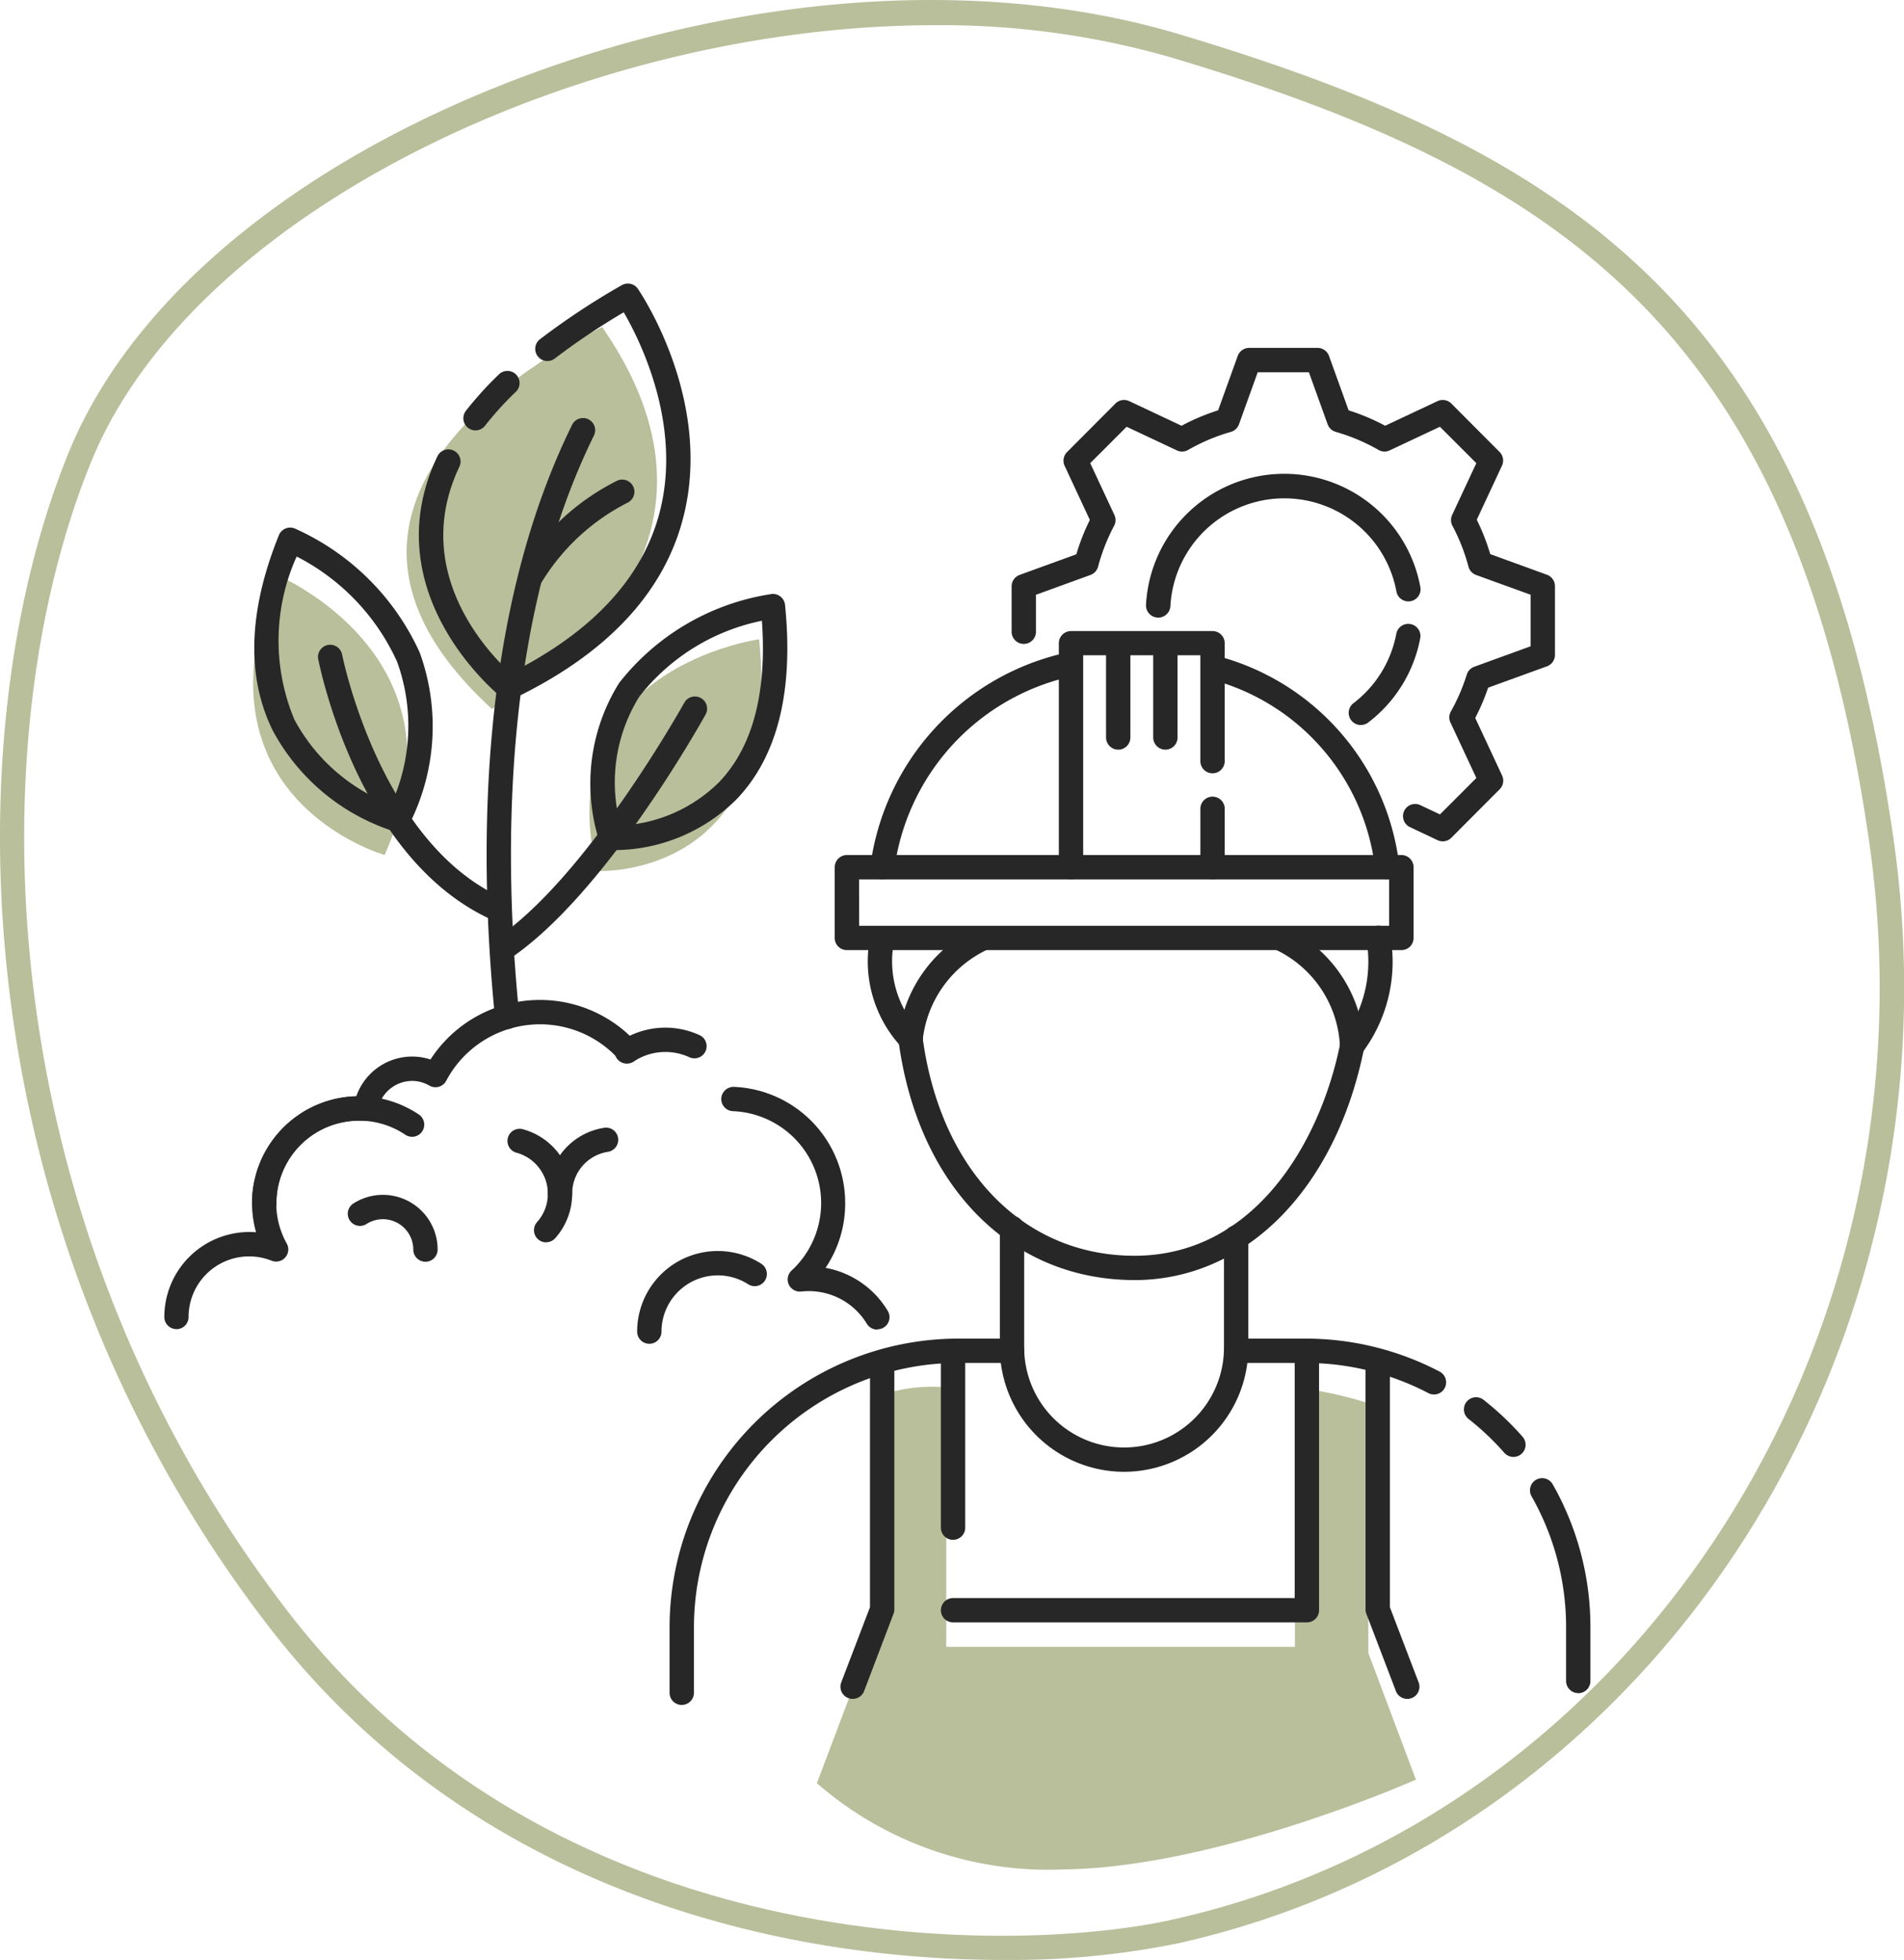 <?xml version="1.0" encoding="UTF-8"?>
<svg xmlns="http://www.w3.org/2000/svg" xmlns:xlink="http://www.w3.org/1999/xlink" id="Groupe_840" data-name="Groupe 840" width="67.99" height="70" viewBox="0 0 67.99 70">
  <defs>
    <clipPath id="clip-path">
      <rect id="Rectangle_1160" data-name="Rectangle 1160" width="67.99" height="70" fill="none"></rect>
    </clipPath>
  </defs>
  <g id="Groupe_839" data-name="Groupe 839" clip-path="url(#clip-path)">
    <path id="Tracé_11605" data-name="Tracé 11605" d="M52.547,103.4l1.906-5.05V89.682a5.722,5.722,0,0,1,2.714-.421v9.267h12.45V89.261a14.427,14.427,0,0,1,2.621.564v8.921l1.7,4.524s-7.052,3.14-12.575,3.207a12.589,12.589,0,0,1-8.815-3.078" transform="translate(-23.377 -39.71)" fill="#b8bf9a"></path>
    <path id="Tracé_11606" data-name="Tracé 11606" d="M38.192,49.406s6.659.359,5.783-8.276c0,0-7.585,1.05-5.783,8.276" transform="translate(-16.868 -18.298)" fill="#b8bf9a"></path>
    <path id="Tracé_11607" data-name="Tracé 11607" d="M29.2,34.677s10.025-4.83,3.945-13.633c0,0-12.608,5.688-3.945,13.633" transform="translate(-11.64 -9.362)" fill="#b8bf9a"></path>
    <path id="Tracé_11608" data-name="Tracé 11608" d="M20.979,46.991s-7.082-2-3.848-10c0,0,7,2.914,3.848,10" transform="translate(-7.245 -16.455)" fill="#b8bf9a"></path>
    <path id="Tracé_11609" data-name="Tracé 11609" d="M35.806,70c-7.576,0-18.771-2.248-26.212-11.911C-1.286,43.959-1.737,26.458,2.447,16.176c2.237-5.5,8.141-10.39,16.2-13.424C26.686-.275,35.233-.833,42.1,1.22c14.49,4.335,22.847,10.195,25.511,28.711,2.638,18.337-8.58,35.676-25.541,39.476A29.922,29.922,0,0,1,35.806,70M33.388.9C20.834.9,6.893,7.557,3.252,16.5-.842,26.563-.388,43.7,10.282,57.559c9.738,12.647,26.107,12.228,31.594,11,16.52-3.7,27.445-20.614,24.87-38.5-2.6-18.054-10.755-23.77-24.9-28A29.614,29.614,0,0,0,33.388.9" transform="translate(0 0)" fill="#b8bf9a"></path>
    <path id="Tracé_11610" data-name="Tracé 11610" d="M11.006,76.091a.434.434,0,0,1-.435-.434,3.038,3.038,0,0,1,3.035-3.034c.08,0,.161,0,.241.01a3.818,3.818,0,0,1,3.579-4.857,2.111,2.111,0,0,1,2-1.419,2.054,2.054,0,0,1,.649.105,4.657,4.657,0,0,1,7.359-.6.434.434,0,0,1-.643.584,3.789,3.789,0,0,0-6.154.776.434.434,0,0,1-.262.213.44.44,0,0,1-.336-.039,1.23,1.23,0,0,0-.613-.169,1.249,1.249,0,0,0-1.238,1.064.436.436,0,0,1-.459.366c-.092-.007-.149-.011-.208-.011a2.95,2.95,0,0,0-2.579,4.387.434.434,0,0,1-.54.615,2.163,2.163,0,0,0-2.965,2.011.434.434,0,0,1-.435.434" transform="translate(-4.703 -28.621)" fill="#272727"></path>
    <path id="Tracé_11611" data-name="Tracé 11611" d="M51.966,78.6a.433.433,0,0,1-.374-.212,2.421,2.421,0,0,0-2.338-1.146.444.444,0,0,1-.446-.249.433.433,0,0,1,.1-.5A3.284,3.284,0,0,0,46.812,70.8a.434.434,0,0,1-.415-.453.44.44,0,0,1,.454-.415,4.148,4.148,0,0,1,3.97,4.152,4.1,4.1,0,0,1-.7,2.312,3.273,3.273,0,0,1,2.222,1.538.434.434,0,0,1-.372.657" transform="translate(-20.641 -31.114)" fill="#272727"></path>
    <path id="Tracé_11612" data-name="Tracé 11612" d="M32.037,48.718a.435.435,0,0,1-.432-.391c-.593-5.9-.6-14.373,2.751-21.189a.434.434,0,0,1,.779.383c-3.258,6.632-3.247,14.928-2.665,20.72a.435.435,0,0,1-.389.476l-.044,0" transform="translate(-13.927 -11.965)" fill="#272727"></path>
    <path id="Tracé_11613" data-name="Tracé 11613" d="M30.24,26a.434.434,0,0,1-.343-.7,12.357,12.357,0,0,1,1.163-1.285.434.434,0,1,1,.6.625,11.635,11.635,0,0,0-1.081,1.194A.434.434,0,0,1,30.24,26" transform="translate(-13.26 -10.628)" fill="#272727"></path>
    <path id="Tracé_11614" data-name="Tracé 11614" d="M30.153,33.106a.435.435,0,0,1-.268-.093c-.046-.036-4.609-3.691-2.279-8.6a.434.434,0,0,1,.785.372c-1.767,3.724,1.031,6.644,1.829,7.371,2.9-1.459,4.691-3.376,5.311-5.7.837-3.141-.689-6.186-1.271-7.187a24.773,24.773,0,0,0-2.461,1.65.434.434,0,1,1-.53-.688A26.289,26.289,0,0,1,34.19,18.3a.435.435,0,0,1,.575.131c.112.163,2.724,4.045,1.6,8.245-.706,2.649-2.735,4.8-6.028,6.387a.435.435,0,0,1-.189.043" transform="translate(-11.987 -8.115)" fill="#272727"></path>
    <path id="Tracé_11615" data-name="Tracé 11615" d="M21.488,44.817a.415.415,0,0,1-.118-.017,7.5,7.5,0,0,1-4.357-3.617c-.943-1.923-.867-4.268.224-6.967a.437.437,0,0,1,.235-.238.43.43,0,0,1,.335,0,8.856,8.856,0,0,1,4.459,4.43,7.737,7.737,0,0,1-.381,6.15.434.434,0,0,1-.4.259m-3.613-9.84a7.3,7.3,0,0,0-.081,5.825,6.562,6.562,0,0,0,3.453,3.034,6.731,6.731,0,0,0,.214-5.1,7.872,7.872,0,0,0-3.587-3.759" transform="translate(-7.278 -15.101)" fill="#272727"></path>
    <path id="Tracé_11616" data-name="Tracé 11616" d="M33.87,34.691a.435.435,0,0,1-.381-.642A8.391,8.391,0,0,1,36.9,30.9a.434.434,0,0,1,.389.777,7.645,7.645,0,0,0-3.041,2.792.434.434,0,0,1-.381.226" transform="translate(-14.875 -13.725)" fill="#272727"></path>
    <path id="Tracé_11617" data-name="Tracé 11617" d="M26.941,51.385a.437.437,0,0,1-.173-.036c-4.845-2.1-6.238-9.054-6.3-9.349a.434.434,0,0,1,.853-.165c.013.068,1.366,6.8,5.789,8.717a.434.434,0,0,1-.173.833" transform="translate(-9.104 -18.455)" fill="#272727"></path>
    <path id="Tracé_11618" data-name="Tracé 11618" d="M38.855,47.356c-.08,0-.13,0-.143,0a.434.434,0,0,1-.4-.328,6.781,6.781,0,0,1,.713-5.637,8.531,8.531,0,0,1,5.432-3.174.427.427,0,0,1,.328.088.435.435,0,0,1,.164.3c.312,3.075-.268,5.408-1.725,6.935a6.22,6.22,0,0,1-4.37,1.821m5.272-8.192a7.433,7.433,0,0,0-4.384,2.715,5.8,5.8,0,0,0-.664,4.6A5.363,5.363,0,0,0,42.6,44.928c1.2-1.259,1.706-3.2,1.523-5.763" transform="translate(-16.916 -16.999)" fill="#272727"></path>
    <path id="Tracé_11619" data-name="Tracé 11619" d="M31.981,54.27a.435.435,0,0,1-.242-.8c3.241-2.169,6.695-8.368,6.73-8.431a.434.434,0,1,1,.76.421c-.145.262-3.59,6.446-7.006,8.732a.435.435,0,0,1-.241.073" transform="translate(-14.034 -19.94)" fill="#272727"></path>
    <path id="Tracé_11620" data-name="Tracé 11620" d="M87.188,43.752a.435.435,0,0,1-.264-.779,4.064,4.064,0,0,0,1.532-2.48.434.434,0,0,1,.854.16,4.932,4.932,0,0,1-1.858,3.009.435.435,0,0,1-.264.089" transform="translate(-38.595 -17.857)" fill="#272727"></path>
    <path id="Tracé_11621" data-name="Tracé 11621" d="M74.155,35.629H74.13a.435.435,0,0,1-.41-.458,4.943,4.943,0,0,1,9.8-.613.435.435,0,0,1-.855.156,4.073,4.073,0,0,0-8.074.506.435.435,0,0,1-.434.41" transform="translate(-32.797 -13.572)" fill="#272727"></path>
    <path id="Tracé_11622" data-name="Tracé 11622" d="M80.468,40.007a.426.426,0,0,1-.185-.042L79.3,39.5a.434.434,0,0,1,.37-.786l.7.331,1.3-1.3-.923-1.978a.432.432,0,0,1,.014-.4,6.9,6.9,0,0,0,.567-1.315.435.435,0,0,1,.267-.28l2.012-.732V31.2l-1.947-.707a.435.435,0,0,1-.271-.295,6.863,6.863,0,0,0-.572-1.459.436.436,0,0,1-.011-.39l.863-1.849-1.3-1.3-1.794.844a.431.431,0,0,1-.4-.017,6.8,6.8,0,0,0-1.525-.644.435.435,0,0,1-.29-.27l-.67-1.86H73.863l-.67,1.86a.436.436,0,0,1-.29.271,6.776,6.776,0,0,0-1.525.644.434.434,0,0,1-.4.017L69.182,25.2l-1.3,1.3.863,1.85a.435.435,0,0,1-.011.389,6.882,6.882,0,0,0-.572,1.459.433.433,0,0,1-.271.295l-1.947.707v1.3a.435.435,0,1,1-.869,0V30.9a.435.435,0,0,1,.286-.409l2.025-.736a7.725,7.725,0,0,1,.482-1.228l-.9-1.931a.435.435,0,0,1,.085-.49l1.728-1.735a.435.435,0,0,1,.493-.087l1.87.88a7.638,7.638,0,0,1,1.305-.551l.7-1.942a.435.435,0,0,1,.409-.288H76a.434.434,0,0,1,.409.288l.7,1.942a7.683,7.683,0,0,1,1.305.551l1.87-.88a.436.436,0,0,1,.493.087L82.5,26.1a.435.435,0,0,1,.085.49l-.9,1.931a7.745,7.745,0,0,1,.482,1.228l2.024.736a.435.435,0,0,1,.286.409v2.454a.434.434,0,0,1-.286.408l-2.1.763A7.69,7.69,0,0,1,81.63,35.6l.959,2.055a.436.436,0,0,1-.085.491L80.776,39.88a.437.437,0,0,1-.308.128" transform="translate(-28.951 -9.958)" fill="#272727"></path>
    <path id="Tracé_11623" data-name="Tracé 11623" d="M73.6,96.258H60.959a.434.434,0,1,1,0-.868h12.2V86.557a.435.435,0,0,1,.869,0v9.267a.434.434,0,0,1-.435.434" transform="translate(-26.926 -38.314)" fill="#272727"></path>
    <path id="Tracé_11624" data-name="Tracé 11624" d="M60.959,93.311a.434.434,0,0,1-.435-.434V86.558a.435.435,0,0,1,.869,0v6.318a.434.434,0,0,1-.435.434" transform="translate(-26.926 -38.315)" fill="#272727"></path>
    <path id="Tracé_11625" data-name="Tracé 11625" d="M89.331,99.329a.433.433,0,0,1-.406-.279L87.87,96.288a.431.431,0,0,1-.029-.155V87.316a.435.435,0,0,1,.869,0v8.737l1.027,2.687a.435.435,0,0,1-.406.59" transform="translate(-39.079 -38.652)" fill="#272727"></path>
    <path id="Tracé_11626" data-name="Tracé 11626" d="M54.5,99.329a.435.435,0,0,1-.406-.59l1.027-2.687V87.316a.435.435,0,0,1,.869,0v8.817a.431.431,0,0,1-.029.155L54.91,99.05a.434.434,0,0,1-.406.279" transform="translate(-24.054 -38.652)" fill="#272727"></path>
    <path id="Tracé_11627" data-name="Tracé 11627" d="M66.221,75.108c-4.426,0-7.734-3.357-8.427-8.553a.434.434,0,0,1,.861-.115c.632,4.738,3.6,7.8,7.566,7.8,4.3,0,6.643-4.081,7.346-7.575a.434.434,0,0,1,.852.171c-1.011,5.025-4.229,8.273-8.2,8.273" transform="translate(-25.71 -29.39)" fill="#272727"></path>
    <path id="Tracé_11628" data-name="Tracé 11628" d="M58.226,64.051h-.032a.434.434,0,0,1-.4-.465,4.887,4.887,0,0,1,2.837-3.962.434.434,0,1,1,.341.8,4.057,4.057,0,0,0-2.313,3.226.434.434,0,0,1-.432.4" transform="translate(-25.71 -26.51)" fill="#272727"></path>
    <path id="Tracé_11629" data-name="Tracé 11629" d="M57.371,64.051a.43.43,0,0,1-.285-.107,4.492,4.492,0,0,1-1.154-3.98.434.434,0,1,1,.861.118,3.65,3.65,0,0,0,.868,3.21.435.435,0,0,1-.29.759" transform="translate(-24.858 -26.509)" fill="#272727"></path>
    <path id="Tracé_11630" data-name="Tracé 11630" d="M84.642,64.336a.435.435,0,0,1-.434-.419A4.025,4.025,0,0,0,81.992,60.5a.434.434,0,1,1,.341-.8,4.9,4.9,0,0,1,2.743,4.19.435.435,0,0,1-.419.449h-.016" transform="translate(-36.359 -26.543)" fill="#272727"></path>
    <path id="Tracé_11631" data-name="Tracé 11631" d="M86.629,64.3a.434.434,0,0,1-.324-.723,4.542,4.542,0,0,0,.835-3.5A.434.434,0,1,1,88,59.964a5.408,5.408,0,0,1-1.047,4.194.435.435,0,0,1-.325.145" transform="translate(-38.346 -26.51)" fill="#272727"></path>
    <path id="Tracé_11632" data-name="Tracé 11632" d="M100.142,102.78a.435.435,0,0,1-.435-.434v-1.928a9.439,9.439,0,0,0-1.232-4.666.434.434,0,0,1,.754-.431,10.309,10.309,0,0,1,1.347,5.1v1.928a.435.435,0,0,1-.435.434" transform="translate(-43.784 -42.309)" fill="#272727"></path>
    <path id="Tracé_11633" data-name="Tracé 11633" d="M95.936,92.027a.433.433,0,0,1-.326-.148,9.576,9.576,0,0,0-1.276-1.208.434.434,0,1,1,.536-.683,10.411,10.411,0,0,1,1.392,1.318.434.434,0,0,1-.326.721" transform="translate(-41.893 -39.992)" fill="#272727"></path>
    <path id="Tracé_11634" data-name="Tracé 11634" d="M86.232,88.119a.425.425,0,0,1-.2-.05,9.475,9.475,0,0,0-4.385-1.077H79.171a.434.434,0,1,1,0-.869h2.475A10.34,10.34,0,0,1,86.434,87.3a.434.434,0,0,1-.2.819" transform="translate(-35.028 -38.314)" fill="#272727"></path>
    <path id="Tracé_11635" data-name="Tracé 11635" d="M43.507,99.208a.434.434,0,0,1-.435-.434V96.433a10.321,10.321,0,0,1,10.31-10.309H55.3a.434.434,0,1,1,0,.868H53.382a9.451,9.451,0,0,0-9.44,9.44v2.341a.434.434,0,0,1-.435.434" transform="translate(-19.162 -38.315)" fill="#272727"></path>
    <path id="Tracé_11636" data-name="Tracé 11636" d="M68.755,87.353a4.441,4.441,0,0,1-4.437-4.435v-4.29a.435.435,0,0,1,.869,0v4.29a3.567,3.567,0,0,0,7.134,0V78.985a.434.434,0,0,1,.869,0v3.933a4.441,4.441,0,0,1-4.436,4.435" transform="translate(-28.614 -34.787)" fill="#272727"></path>
    <path id="Tracé_11637" data-name="Tracé 11637" d="M83.912,50.162a.434.434,0,0,1-.43-.379A7.939,7.939,0,0,0,77.6,43.021a.434.434,0,1,1,.214-.842,8.8,8.8,0,0,1,6.53,7.491.434.434,0,0,1-.375.487.388.388,0,0,1-.057,0" transform="translate(-34.377 -18.759)" fill="#272727"></path>
    <path id="Tracé_11638" data-name="Tracé 11638" d="M56.42,50.108a.388.388,0,0,1-.057,0,.434.434,0,0,1-.375-.487,9.018,9.018,0,0,1,6.8-7.56.434.434,0,1,1,.2.844,8.146,8.146,0,0,0-6.142,6.827.434.434,0,0,1-.43.379" transform="translate(-24.907 -18.705)" fill="#272727"></path>
    <path id="Tracé_11639" data-name="Tracé 11639" d="M73.927,58.408H54.13a.434.434,0,0,1-.435-.434V55.447a.435.435,0,0,1,.435-.435h19.8a.435.435,0,0,1,.435.435v2.527a.434.434,0,0,1-.435.434m-19.363-.869H73.493V55.881H54.564Z" transform="translate(-23.888 -24.474)" fill="#272727"></path>
    <path id="Tracé_11640" data-name="Tracé 11640" d="M77.653,54.193a.434.434,0,0,1-.435-.434V51.653a.435.435,0,0,1,.869,0v2.106a.434.434,0,0,1-.435.434" transform="translate(-34.353 -22.786)" fill="#272727"></path>
    <path id="Tracé_11641" data-name="Tracé 11641" d="M68.547,49.467a.434.434,0,0,1-.435-.434v-8a.434.434,0,0,1,.435-.434H73.6a.434.434,0,0,1,.435.434v4.212a.434.434,0,1,1-.869,0V41.464H68.981v7.569a.435.435,0,0,1-.435.434" transform="translate(-30.302 -18.06)" fill="#272727"></path>
    <path id="Tracé_11642" data-name="Tracé 11642" d="M71.583,44.834a.435.435,0,0,1-.435-.435V41.03a.435.435,0,0,1,.869,0V44.4a.435.435,0,0,1-.435.435" transform="translate(-31.652 -18.06)" fill="#272727"></path>
    <path id="Tracé_11643" data-name="Tracé 11643" d="M74.618,44.834a.435.435,0,0,1-.435-.435V41.03a.435.435,0,0,1,.869,0V44.4a.435.435,0,0,1-.435.435" transform="translate(-33.003 -18.06)" fill="#272727"></path>
    <path id="Tracé_11644" data-name="Tracé 11644" d="M16.647,74.789a.435.435,0,0,1-.435-.435,3.821,3.821,0,0,1,5.958-3.168.434.434,0,1,1-.486.72,2.953,2.953,0,0,0-4.6,2.448.435.435,0,0,1-.435.435" transform="translate(-7.212 -31.379)" fill="#272727"></path>
    <path id="Tracé_11645" data-name="Tracé 11645" d="M39.97,67.4a.434.434,0,0,1-.243-.794,2.923,2.923,0,0,1,2.864-.212.435.435,0,0,1-.375.784,2.046,2.046,0,0,0-2,.148.43.43,0,0,1-.243.074" transform="translate(-17.588 -29.413)" fill="#272727"></path>
    <path id="Tracé_11646" data-name="Tracé 11646" d="M34.011,76.68a.434.434,0,0,1-.324-.723,1.52,1.52,0,0,0-.516-2.4,1.484,1.484,0,0,0-.233-.082.435.435,0,0,1,.22-.841,2.325,2.325,0,0,1,.367.129,2.387,2.387,0,0,1,.81,3.769.431.431,0,0,1-.324.145" transform="translate(-14.509 -32.309)" fill="#272727"></path>
    <path id="Tracé_11647" data-name="Tracé 11647" d="M35.675,75.35a.435.435,0,0,1-.435-.435,2.375,2.375,0,0,1,2.012-2.358.434.434,0,0,1,.136.858,1.509,1.509,0,0,0-1.278,1.5.435.435,0,0,1-.435.435" transform="translate(-15.678 -32.277)" fill="#272727"></path>
    <path id="Tracé_11648" data-name="Tracé 11648" d="M25.145,79.264a.435.435,0,0,1-.435-.435,1.086,1.086,0,0,0-1.67-.914.434.434,0,1,1-.47-.731,1.954,1.954,0,0,1,3.009,1.645.435.435,0,0,1-.435.435" transform="translate(-9.952 -34.2)" fill="#272727"></path>
    <path id="Tracé_11649" data-name="Tracé 11649" d="M41.42,83.8a.434.434,0,0,1-.435-.434,2.879,2.879,0,0,1,4.433-2.424.434.434,0,0,1-.47.731,2.011,2.011,0,0,0-3.094,1.693.434.434,0,0,1-.434.434" transform="translate(-18.233 -35.806)" fill="#272727"></path>
  </g>
</svg>
